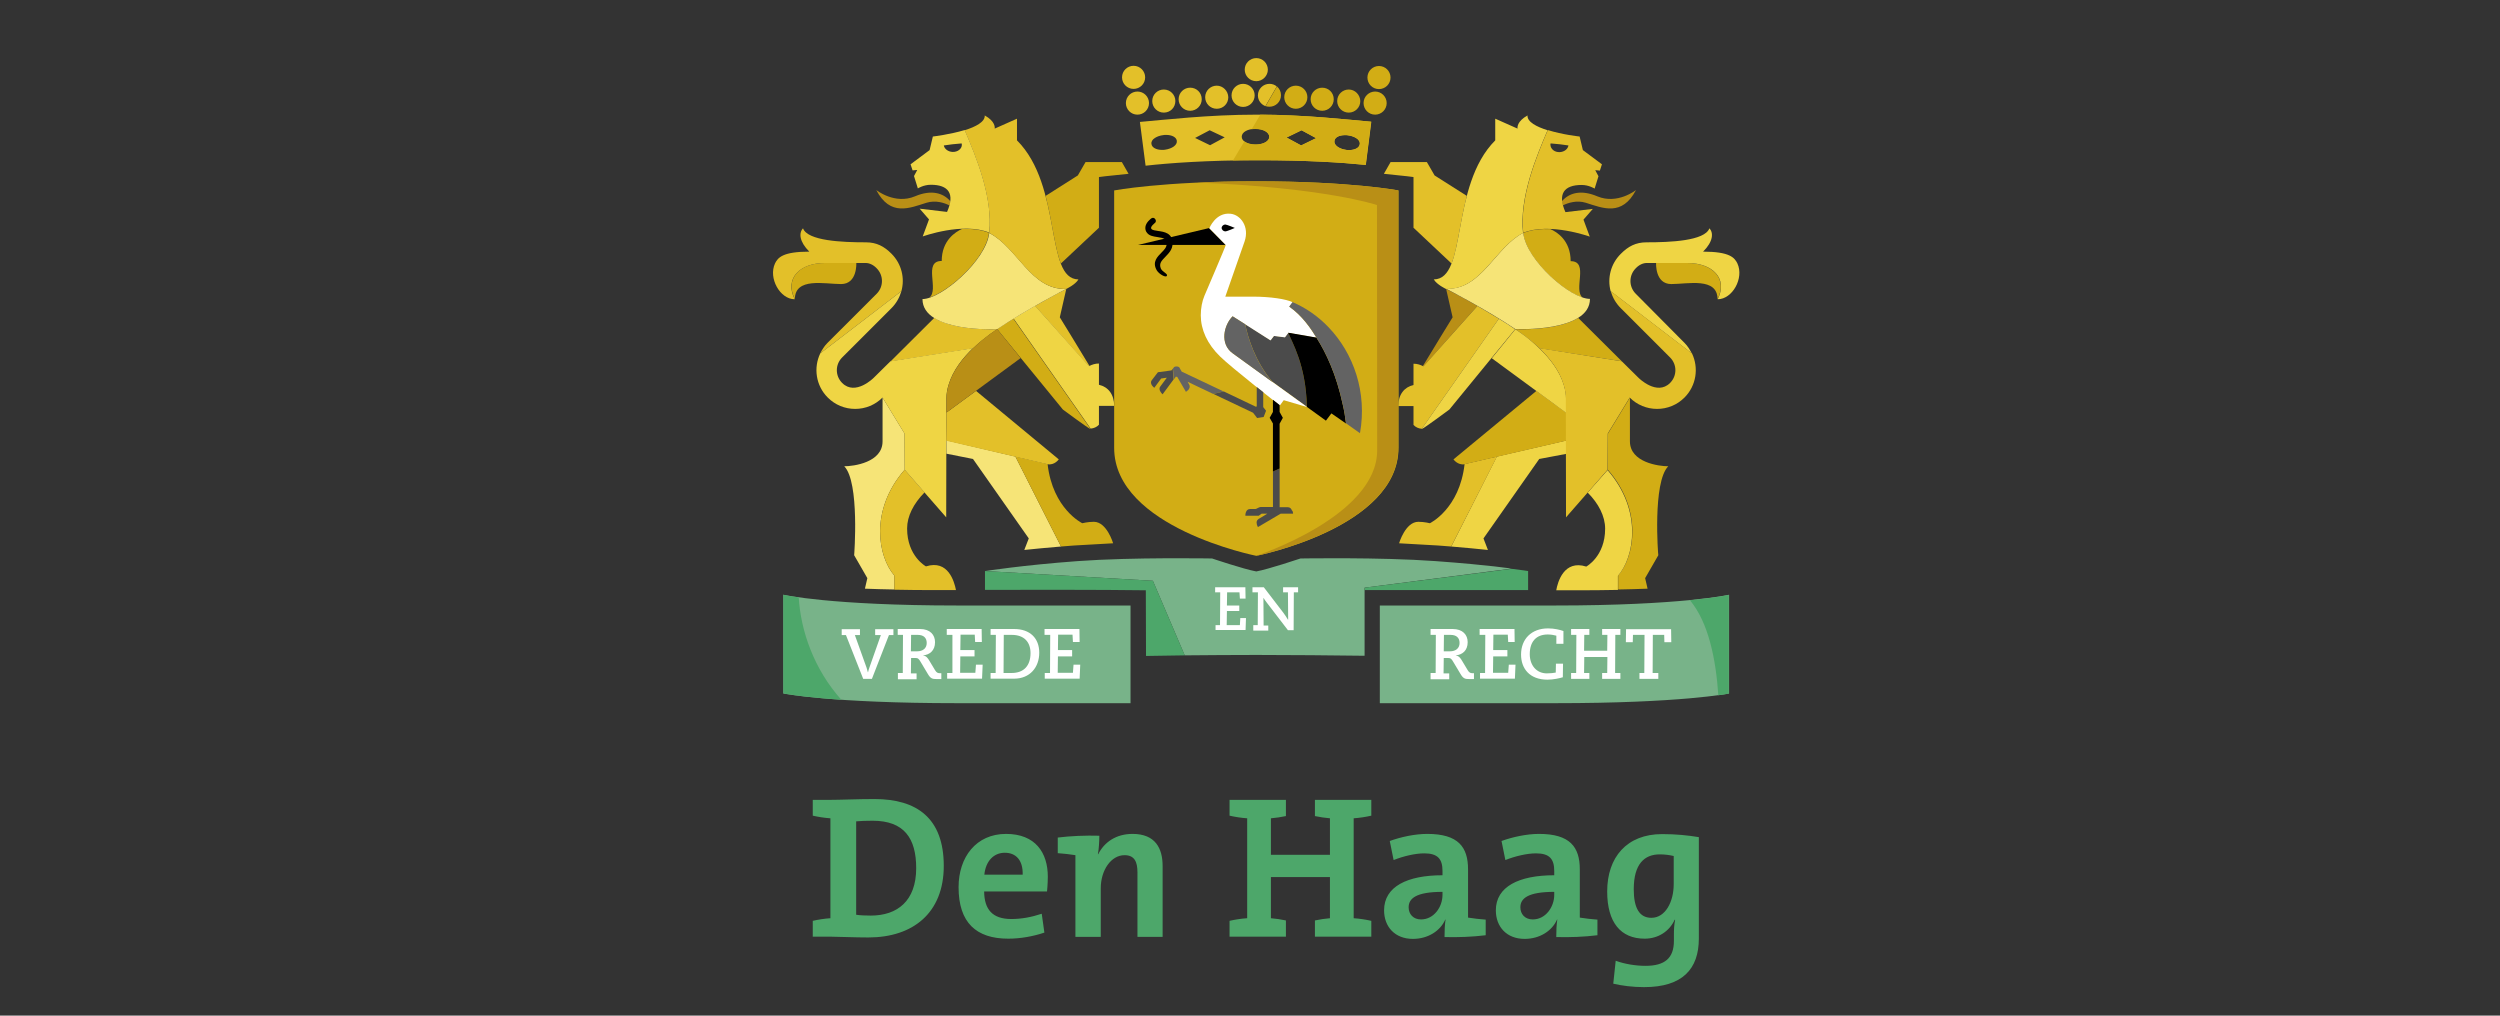<svg width="128" height="52" viewBox="0 0 128 52" fill="none" xmlns="http://www.w3.org/2000/svg">
<rect x="0" y="0" width="128" height="52" fill="#333333" stroke="none"/>
<g clip-path="url(#clip0_432_20708)">
<g clip-path="url(#clip1_432_20708)">
<path d="M44.77 40.911C43.908 40.911 43.046 40.953 42.486 40.953H41.613V41.762C41.883 41.824 42.205 41.876 42.517 41.897V47.013C42.205 47.033 41.883 47.085 41.613 47.147V47.957H42.517C42.859 47.957 43.732 47.998 44.459 47.998C46.743 47.998 48.321 46.743 48.321 44.335C48.321 41.886 46.94 40.911 44.77 40.911ZM44.583 46.878C44.324 46.878 44.033 46.867 43.836 46.836V42.053C44.053 42.032 44.365 42.021 44.677 42.021C46.297 42.021 46.909 42.924 46.909 44.45C46.909 46.13 45.943 46.878 44.583 46.878ZM51.509 42.696C49.983 42.696 49.079 43.879 49.079 45.425C49.079 47.241 49.983 48.06 51.623 48.06C52.236 48.06 52.89 47.946 53.472 47.749L53.337 46.784C52.807 46.961 52.288 47.054 51.779 47.054C50.814 47.054 50.398 46.566 50.388 45.643H53.607C53.607 45.643 53.648 45.269 53.648 44.885C53.648 43.661 53.015 42.696 51.509 42.696ZM50.398 44.782C50.471 44.076 50.886 43.661 51.447 43.661C52.018 43.661 52.382 44.045 52.361 44.782H50.398ZM57.989 42.696C57.138 42.696 56.535 43.121 56.224 43.744L56.213 43.733C56.265 43.453 56.286 43.038 56.286 42.789C55.601 42.769 54.811 42.8 54.157 42.883V43.682C54.458 43.702 54.811 43.744 55.061 43.785V47.967H56.359V45.477C56.359 44.553 56.888 43.785 57.574 43.785C58.082 43.785 58.238 44.117 58.238 44.667V47.967H59.526V44.335C59.526 43.433 59.152 42.696 57.989 42.696ZM80.886 44.512C80.886 43.37 80.387 42.696 78.799 42.696C78.165 42.696 77.449 42.852 76.878 43.059L77.075 44.034C77.573 43.837 78.176 43.692 78.643 43.692C79.339 43.692 79.577 43.983 79.577 44.595V44.813C77.771 44.813 76.587 45.394 76.587 46.608C76.587 47.448 77.137 48.071 78.061 48.071C78.84 48.071 79.474 47.656 79.723 47.075L79.733 47.085C79.692 47.355 79.681 47.666 79.681 47.977C80.346 47.998 81.135 47.967 81.789 47.884V47.085C81.488 47.064 81.135 47.023 80.886 46.981V44.512ZM79.577 45.819C79.577 46.431 79.141 47.075 78.477 47.075C78.082 47.075 77.843 46.805 77.843 46.452C77.843 46.006 78.217 45.663 79.577 45.663V45.819ZM85.102 42.706C83.284 42.706 82.288 43.9 82.288 45.643C82.288 47.22 82.973 48.06 84.209 48.06C84.894 48.06 85.476 47.687 85.746 47.085L85.766 47.096C85.714 47.365 85.704 47.594 85.704 47.853V48.175C85.704 49.057 85.237 49.451 84.25 49.451C83.741 49.451 83.181 49.358 82.724 49.191L82.599 50.364C83.035 50.468 83.596 50.541 84.178 50.541C86.14 50.541 86.981 49.617 86.981 48.05V42.862C86.421 42.769 85.818 42.706 85.102 42.706ZM85.694 45.269C85.694 46.172 85.268 46.992 84.551 46.992C83.939 46.992 83.648 46.494 83.648 45.529C83.648 44.232 84.198 43.744 84.977 43.744C85.237 43.744 85.465 43.775 85.694 43.827V45.269ZM67.324 41.783C67.563 41.835 67.843 41.876 68.093 41.897V43.765H65.071V41.897C65.32 41.876 65.6 41.835 65.839 41.783V40.953H62.953V41.762C63.222 41.824 63.544 41.876 63.856 41.897V47.013C63.544 47.033 63.222 47.085 62.953 47.147V47.957H65.839V47.127C65.6 47.075 65.32 47.033 65.071 47.013V44.906H68.093V47.013C67.843 47.033 67.563 47.075 67.324 47.127V47.957H70.211V47.147C69.941 47.085 69.619 47.033 69.308 47.013V41.897C69.619 41.876 69.941 41.824 70.211 41.762V40.953H67.324V41.783ZM75.164 44.512C75.164 43.37 74.666 42.696 73.077 42.696C72.444 42.696 71.727 42.852 71.156 43.059L71.353 44.034C71.852 43.837 72.454 43.692 72.921 43.692C73.617 43.692 73.856 43.983 73.856 44.595V44.813C72.049 44.813 70.865 45.394 70.865 46.608C70.865 47.448 71.416 48.071 72.34 48.071C73.118 48.071 73.752 47.656 74.001 47.075L74.012 47.085C73.97 47.355 73.96 47.666 73.96 47.977C74.624 47.998 75.413 47.967 76.068 47.884V47.085C75.766 47.064 75.413 47.023 75.164 46.981V44.512ZM73.856 45.819C73.856 46.431 73.42 47.075 72.755 47.075C72.361 47.075 72.122 46.805 72.122 46.452C72.122 46.006 72.496 45.663 73.856 45.663V45.819Z" fill="#4DA76A"/>
<path d="M79.609 31.002H70.647V36.003H79.609C86.13 36.003 88.529 35.505 88.529 35.505V30.451C88.529 30.451 86.099 31.002 79.609 31.002Z" fill="#78B389"/>
<path d="M59.026 29.736L60.656 33.554C61.861 33.544 63.086 33.533 64.332 33.533C66.222 33.533 68.071 33.554 69.867 33.575V30.088L77.385 29.113C77.385 29.113 76.336 28.937 73.501 28.729C70.667 28.521 66.586 28.594 66.586 28.594C66.586 28.594 64.945 29.144 64.322 29.258C63.688 29.144 62.058 28.594 62.058 28.594C62.058 28.594 58.008 28.521 55.174 28.729C52.339 28.937 50.449 29.238 50.438 29.238L59.026 29.736Z" fill="#78B389"/>
<path d="M58.666 30.223L58.676 33.585C59.33 33.575 59.984 33.564 60.66 33.554L59.029 29.735L50.431 29.237V30.202C56.236 30.182 58.666 30.223 58.666 30.223Z" fill="#4DA76A"/>
<path d="M57.883 31.002H49.026C42.536 31.002 40.106 30.451 40.106 30.451V35.505C40.106 35.505 42.505 36.003 49.026 36.003H57.883V31.002Z" fill="#78B389"/>
<path d="M40.895 30.586C40.345 30.514 40.106 30.451 40.106 30.451V35.505C40.106 35.505 40.968 35.681 43.076 35.827C41.674 34.26 40.999 32.309 40.895 30.586Z" fill="#4DA76A"/>
<path d="M43.074 32.216H44.03V32.517H43.77L44.372 34.197C44.393 34.27 44.414 34.343 44.434 34.415H44.445C44.466 34.343 44.476 34.26 44.507 34.197L45.099 32.517H44.808V32.216H45.743V32.517H45.514L44.642 34.758H44.196L43.313 32.517H43.095V32.216H43.074Z" fill="white"/>
<path d="M45.973 34.457H46.222L46.233 32.506H45.963V32.205H47.105C47.624 32.205 47.874 32.506 47.874 32.88C47.874 33.316 47.593 33.523 47.271 33.554V33.565C47.417 33.575 47.51 33.7 47.593 33.845L47.874 34.312C47.946 34.436 48.019 34.467 48.102 34.467H48.196V34.768H47.957C47.739 34.768 47.645 34.748 47.5 34.498L47.147 33.907C47.043 33.72 46.991 33.689 46.866 33.689H46.648L46.638 34.478H46.929V34.779H45.973V34.457ZM46.96 33.347C47.251 33.347 47.448 33.191 47.448 32.921C47.448 32.651 47.282 32.506 46.991 32.506H46.648L46.638 33.347H46.96Z" fill="white"/>
<path d="M48.505 34.457H48.764V32.506H48.474V32.205H50.26L50.27 32.869H49.927L49.907 32.496H49.18L49.169 33.284H49.896V33.606H49.169L49.159 34.447H49.938L49.969 34.032H50.312L50.281 34.748H48.494V34.457H48.505Z" fill="white"/>
<path d="M50.718 34.457H50.977L50.988 32.506H50.718V32.205H51.922C52.743 32.205 53.21 32.683 53.21 33.419C53.21 34.166 52.732 34.748 51.922 34.748H50.718V34.457ZM51.798 34.457C52.421 34.457 52.763 34.083 52.763 33.44C52.763 32.869 52.431 32.506 51.808 32.506H51.393L51.382 34.457H51.798Z" fill="white"/>
<path d="M53.501 34.457H53.761L53.771 32.506H53.48V32.205H55.267L55.277 32.869H54.934L54.913 32.496H54.176L54.166 33.284H54.893V33.606H54.166L54.155 34.447H54.934L54.965 34.032H55.308L55.277 34.748H53.491V34.457H53.501Z" fill="white"/>
<path d="M73.255 34.457H73.505L73.515 32.506H73.245V32.205H74.377C74.896 32.205 75.145 32.506 75.145 32.88C75.145 33.316 74.865 33.523 74.543 33.554V33.565C74.689 33.575 74.782 33.699 74.865 33.845L75.145 34.312C75.218 34.436 75.291 34.467 75.374 34.467H75.467V34.768H75.228C75.01 34.768 74.917 34.747 74.772 34.498L74.418 33.907C74.315 33.72 74.263 33.689 74.138 33.689H73.92L73.91 34.478H74.2V34.779H73.245V34.457H73.255ZM74.242 33.347C74.533 33.347 74.73 33.191 74.73 32.921C74.73 32.651 74.564 32.506 74.273 32.506H73.93L73.92 33.347H74.242Z" fill="white"/>
<path d="M75.777 34.457H76.036L76.047 32.506H75.756V32.205H77.542L77.552 32.869H77.22L77.199 32.496H76.462L76.452 33.284H77.178V33.606H76.452L76.441 34.447H77.22L77.251 34.032H77.594L77.563 34.747H75.777V34.457Z" fill="white"/>
<path d="M79.685 32.952V32.547C79.591 32.527 79.446 32.485 79.249 32.485C78.646 32.485 78.324 32.859 78.324 33.492C78.324 34.073 78.677 34.477 79.197 34.477C79.373 34.477 79.56 34.457 79.654 34.436L79.664 33.98H80.027L80.017 34.675C79.851 34.727 79.529 34.799 79.228 34.799C78.314 34.799 77.878 34.228 77.878 33.513C77.878 32.724 78.407 32.174 79.259 32.174C79.581 32.174 79.882 32.247 80.048 32.309V32.963H79.685V32.952Z" fill="white"/>
<path d="M82.029 34.457H82.289L82.299 33.637H81.115L81.105 34.457H81.375V34.758H80.44V34.457H80.7L80.71 32.506H80.44V32.205H81.375V32.506H81.115L81.105 33.316H82.289L82.299 32.506H82.029V32.205H82.964V32.506H82.704L82.694 34.457H82.964V34.758H82.029V34.457Z" fill="white"/>
<path d="M83.93 34.457H84.189L84.2 32.506H83.608L83.597 32.88H83.244L83.254 32.215H85.56L85.57 32.88H85.217L85.207 32.506H84.625L84.615 34.457H84.906V34.758H83.94V34.457H83.93Z" fill="white"/>
<path d="M64.448 8.204C66.878 8.204 68.706 8.318 69.931 8.443L70.212 6.233C69.017 6.129 66.774 5.87 64.344 5.87C61.883 5.87 59.578 6.139 58.363 6.243L58.654 8.484C59.848 8.35 61.79 8.204 64.448 8.204ZM68.322 7.219C68.342 7.032 68.56 6.918 68.872 6.918C68.924 6.918 68.965 6.918 69.017 6.928C69.183 6.949 69.329 7.001 69.443 7.073C69.578 7.156 69.64 7.27 69.62 7.385C69.599 7.561 69.381 7.685 69.069 7.685C69.017 7.685 68.976 7.685 68.924 7.675C68.55 7.623 68.29 7.426 68.322 7.219ZM66.639 6.669L67.387 7.073L66.619 7.447L65.871 7.042L66.639 6.669ZM64.282 6.596C64.687 6.596 64.988 6.772 64.988 7.001C64.988 7.229 64.687 7.405 64.282 7.405C63.877 7.405 63.576 7.229 63.576 7.001C63.576 6.762 63.888 6.596 64.282 6.596ZM61.935 6.669L62.704 7.032L61.956 7.436L61.188 7.063L61.935 6.669ZM59.132 7.063C59.246 6.99 59.391 6.938 59.557 6.918C59.609 6.907 59.651 6.907 59.703 6.907C60.014 6.907 60.232 7.032 60.253 7.208C60.284 7.426 60.014 7.613 59.651 7.665C59.599 7.675 59.557 7.675 59.505 7.675C59.194 7.675 58.976 7.551 58.955 7.374C58.934 7.26 58.997 7.146 59.132 7.063Z" fill="#E3C029"/>
<path d="M64.914 3.566C64.914 3.244 64.654 2.974 64.322 2.974C64 2.974 63.73 3.234 63.73 3.566C63.73 3.888 63.99 4.157 64.322 4.157C64.644 4.157 64.914 3.888 64.914 3.566ZM58.632 3.96C58.632 3.639 58.372 3.369 58.04 3.369C57.718 3.369 57.448 3.628 57.448 3.96C57.448 4.282 57.707 4.552 58.04 4.552C58.362 4.552 58.632 4.292 58.632 3.96ZM63.647 4.292C63.325 4.292 63.055 4.552 63.055 4.884C63.055 5.205 63.315 5.475 63.647 5.475C63.969 5.475 64.239 5.216 64.239 4.884C64.239 4.552 63.969 4.292 63.647 4.292ZM62.297 4.386C61.975 4.386 61.705 4.645 61.705 4.977C61.705 5.299 61.965 5.569 62.297 5.569C62.629 5.569 62.889 5.309 62.889 4.977C62.879 4.655 62.619 4.386 62.297 4.386ZM60.937 4.489C60.615 4.489 60.345 4.749 60.345 5.081C60.345 5.403 60.605 5.672 60.937 5.672C61.259 5.672 61.529 5.413 61.529 5.081C61.529 4.749 61.269 4.489 60.937 4.489ZM59.587 4.583C59.265 4.583 58.995 4.842 58.995 5.174C58.995 5.496 59.255 5.766 59.587 5.766C59.919 5.766 60.179 5.506 60.179 5.174C60.179 4.853 59.919 4.583 59.587 4.583ZM58.237 4.687C57.915 4.687 57.645 4.946 57.645 5.278C57.645 5.6 57.905 5.87 58.237 5.87C58.559 5.87 58.829 5.61 58.829 5.278C58.829 4.946 58.559 4.687 58.237 4.687ZM64.997 4.292C64.675 4.292 64.405 4.552 64.405 4.884C64.405 5.143 64.571 5.351 64.789 5.434L65.371 4.427C65.277 4.344 65.142 4.292 64.997 4.292Z" fill="#E3C029"/>
<path d="M70.603 3.379C70.282 3.379 70.012 3.639 70.012 3.971C70.012 4.292 70.271 4.562 70.603 4.562C70.925 4.562 71.195 4.303 71.195 3.971C71.195 3.639 70.925 3.379 70.603 3.379ZM70.406 4.687C70.084 4.687 69.814 4.946 69.814 5.278C69.814 5.6 70.074 5.87 70.406 5.87C70.728 5.87 70.998 5.61 70.998 5.278C70.998 4.946 70.728 4.687 70.406 4.687ZM69.056 4.583C68.734 4.583 68.464 4.842 68.464 5.174C68.464 5.496 68.724 5.766 69.056 5.766C69.378 5.766 69.648 5.506 69.648 5.174C69.638 4.853 69.378 4.583 69.056 4.583ZM67.696 4.49C67.374 4.49 67.104 4.749 67.104 5.081C67.104 5.403 67.364 5.672 67.696 5.672C68.018 5.672 68.288 5.413 68.288 5.081C68.288 4.749 68.028 4.49 67.696 4.49ZM66.346 4.386C66.024 4.386 65.754 4.645 65.754 4.977C65.754 5.299 66.014 5.569 66.346 5.569C66.668 5.569 66.938 5.309 66.938 4.977C66.938 4.656 66.678 4.386 66.346 4.386ZM65.38 4.427L64.799 5.434C64.861 5.455 64.923 5.465 64.996 5.465C65.318 5.465 65.588 5.206 65.588 4.873C65.588 4.697 65.505 4.531 65.38 4.427Z" fill="#D2AD15"/>
<path d="M64.282 7.395C64.043 7.395 63.836 7.333 63.711 7.239L63.129 8.215C63.545 8.204 63.981 8.204 64.438 8.204C66.868 8.204 68.695 8.318 69.921 8.443L70.201 6.233C69.038 6.129 66.888 5.88 64.531 5.87L64.085 6.617C64.147 6.606 64.209 6.606 64.282 6.606C64.687 6.606 64.988 6.783 64.988 7.011C64.988 7.229 64.687 7.395 64.282 7.395ZM68.321 7.219C68.342 7.032 68.56 6.918 68.872 6.918C68.924 6.918 68.965 6.918 69.017 6.928C69.183 6.949 69.329 7.001 69.443 7.073C69.578 7.156 69.64 7.27 69.619 7.385C69.599 7.561 69.381 7.685 69.069 7.685C69.017 7.685 68.976 7.685 68.924 7.675C68.55 7.623 68.29 7.426 68.321 7.219ZM66.639 6.669L67.387 7.073L66.618 7.447L65.871 7.042L66.639 6.669Z" fill="#D2AD15"/>
<path d="M69.87 30.088V30.213H78.239V29.237C78.239 29.237 77.928 29.186 77.388 29.123L69.87 30.088Z" fill="#4DA76A"/>
<path d="M87.978 35.598C88.352 35.536 88.518 35.515 88.518 35.515V30.462C88.518 30.462 87.915 30.597 86.524 30.732C87.479 31.873 87.853 33.751 87.978 35.598Z" fill="#4DA76A"/>
<path d="M62.246 32.008H62.465L62.475 30.327H62.215V30.068H63.763L63.773 30.649H63.482L63.461 30.327H62.828L62.818 31.002H63.451V31.282H62.818L62.807 32.008H63.482L63.503 31.645H63.794L63.773 32.257H62.236V32.008H62.246Z" fill="white"/>
<path d="M64.178 32.008H64.396L64.406 30.327H64.126V30.068H64.707L65.725 31.396C65.787 31.479 65.881 31.624 65.943 31.728H65.954L65.943 30.327H65.694V30.068H66.462V30.327H66.244L66.234 32.267H65.943L64.853 30.846C64.791 30.763 64.728 30.68 64.697 30.618L64.687 30.628L64.697 32.029H64.936V32.288H64.168V32.008H64.178Z" fill="white"/>
<path d="M87.938 15.322C87.938 14.181 86.412 14.544 85.57 14.544C84.729 14.544 84.792 13.465 84.792 13.465C85.072 13.465 85.612 13.465 86.38 13.465C87.658 13.465 88.478 14.243 87.938 15.322Z" fill="#D2AD15"/>
<path d="M82.994 12.988C83.368 12.614 83.752 12.407 84.302 12.407C85.517 12.407 87.282 12.334 87.521 11.691C87.739 11.919 87.719 12.365 87.199 12.884C88.57 12.884 88.809 13.195 88.954 13.486C89.307 14.243 88.695 15.322 87.947 15.322C88.487 14.243 87.667 13.465 86.4 13.465C85.621 13.465 85.091 13.465 84.811 13.465H84.572H84.312C84.126 13.465 83.918 13.559 83.752 13.735C83.388 14.098 83.388 14.679 83.752 15.042L86.254 17.564C86.41 17.72 86.524 17.906 86.618 18.093L82.464 14.908C82.288 14.243 82.464 13.507 82.994 12.988Z" fill="#EFD544"/>
<path d="M80.014 10.518C79.993 10.446 79.983 10.373 79.973 10.3C80.336 9.875 80.949 9.698 81.779 10.051C82.818 10.487 83.763 9.73 83.763 9.73C83.046 11.099 82.06 10.653 81.198 10.383C80.731 10.238 80.284 10.383 80.014 10.518Z" fill="#B98F16"/>
<path d="M75.641 15.665C74.758 15.157 74.052 14.793 74.041 14.793L74.374 16.246C74.374 16.246 73.377 17.865 72.847 18.747C72.858 18.757 72.868 18.757 72.878 18.768C72.878 18.757 75.641 15.665 75.641 15.665Z" fill="#B98F16"/>
<path d="M80.417 13.372C80.417 12.303 79.701 11.867 79.379 11.732C78.901 11.712 78.413 11.753 77.987 11.93C78.122 13.185 79.929 14.866 81.019 15.24C81.03 15.24 81.04 15.25 81.04 15.25C80.521 14.845 81.383 13.372 80.417 13.372Z" fill="#D2AD15"/>
<path d="M76.742 16.319C76.368 16.09 75.995 15.873 75.642 15.665L72.879 18.757C72.724 18.674 72.558 18.622 72.371 18.622V19.712C71.903 19.816 71.592 20.2 71.592 20.791H72.371V21.756C72.474 21.87 72.63 21.943 72.796 21.953L76.742 16.319Z" fill="#E3C029"/>
<path d="M80.803 16.277C79.723 16.952 77.584 16.858 77.584 16.858C77.584 16.858 78.186 17.232 78.82 17.834L83.036 18.498C83.036 18.498 81.675 17.149 80.803 16.277Z" fill="#D2AD15"/>
<path d="M85.415 23.873C84.927 23.873 83.452 23.676 83.452 22.597C83.452 21.964 83.452 20.355 83.452 20.355L82.331 22.192L82.32 24.049C84.138 26.135 83.681 28.511 82.85 29.466V30.182C83.369 30.171 83.878 30.161 84.356 30.14L84.231 29.601L84.906 28.428C84.896 28.439 84.605 24.682 85.415 23.873Z" fill="#D2AD15"/>
<path d="M76.741 16.319L72.795 21.953C72.806 21.953 72.806 21.953 72.816 21.953C72.879 21.953 74.208 20.967 74.208 20.967L77.572 16.858C77.312 16.672 77.032 16.495 76.741 16.319Z" fill="#EFD544"/>
<path d="M77.989 11.919C76.536 12.677 75.861 14.845 74.043 14.783C74.043 14.783 76.11 15.852 77.584 16.848C77.584 16.848 81.406 17.024 81.406 15.302C80.43 15.312 78.145 13.341 77.989 11.919Z" fill="#F6E477"/>
<path d="M74.323 13.496C74.635 12.677 74.759 11.348 75.102 10.03L73.451 8.982L73.056 8.298H71.198L70.855 8.899C71.572 8.972 72.028 9.024 72.049 9.024L72.371 9.065V11.66L74.323 13.496Z" fill="#E3C029"/>
<path d="M76.556 7.187V6.077L77.699 6.585C77.688 6.523 77.668 6.212 78.208 5.911C78.187 6.243 78.675 6.492 79.236 6.668C78.654 8.028 77.782 10.114 77.979 11.929C76.525 12.687 75.85 14.856 74.033 14.793C74.033 14.793 73.566 14.575 73.41 14.306C75.155 14.295 74.22 9.532 76.556 7.187Z" fill="#EFD544"/>
<path d="M81.29 25.222C81.85 25.782 82.183 26.436 82.183 27.069C82.183 28.49 81.217 29.009 81.217 29.009C80.075 28.646 79.753 29.798 79.68 30.223C80.085 30.223 80.501 30.223 80.937 30.223C81.56 30.223 82.245 30.213 82.837 30.203V29.486C83.668 28.532 84.125 26.156 82.307 24.07L81.29 25.222Z" fill="#EFD544"/>
<path d="M80.18 23.24C80.18 23.012 80.18 22.617 80.18 22.399C80.18 22.451 80.18 22.503 80.18 22.555L76.639 23.375L74.303 27.982C75.009 28.044 75.632 28.096 76.182 28.158L75.954 27.567L78.809 23.499L80.18 23.24Z" fill="#EFD544"/>
<path d="M74.987 23.759C74.727 26.062 73.211 26.789 73.211 26.789C73.211 26.789 72.92 26.716 72.619 26.716C71.955 26.716 71.633 27.816 71.633 27.816C71.986 27.837 72.349 27.857 72.723 27.878C73.035 27.899 73.336 27.909 73.637 27.93C73.865 27.951 74.084 27.961 74.302 27.982L76.648 23.375L74.987 23.759Z" fill="#E3C029"/>
<path d="M80.181 21.123L78.665 20.013L74.418 23.52C74.418 23.52 74.635 23.831 74.989 23.769L80.181 22.565C80.181 22.005 80.181 21.507 80.181 21.123Z" fill="#D2AD15"/>
<path d="M77.585 16.858L76.38 18.342L80.181 21.134C80.181 20.698 80.181 20.418 80.181 20.418C80.181 20.179 80.139 19.94 80.067 19.712C79.849 18.975 79.329 18.332 78.821 17.844C78.208 17.242 77.616 16.879 77.585 16.858Z" fill="#EFD544"/>
<path d="M82.019 8.412L81.043 7.685L80.877 6.99C80.877 6.99 79.994 6.897 79.246 6.658C78.665 8.018 77.793 10.103 77.99 11.919C79.34 11.369 81.396 12.116 81.396 12.116L81.074 11.245L81.552 10.695L80.15 10.861C79.734 9.927 80.077 9.47 80.981 9.47C81.354 9.47 81.645 9.657 81.645 9.657L81.842 9.024L81.676 8.713L81.915 8.734L82.019 8.412ZM79.859 7.789C79.599 7.8 79.392 7.634 79.381 7.416C79.381 7.395 79.381 7.364 79.392 7.343C79.703 7.364 80.036 7.405 80.305 7.447C80.274 7.634 80.088 7.779 79.859 7.789Z" fill="#E3C029"/>
<path d="M40.697 15.322C40.697 14.181 42.223 14.544 43.064 14.544C43.905 14.544 43.843 13.465 43.843 13.465C43.563 13.465 43.023 13.465 42.254 13.465C40.967 13.455 40.157 14.243 40.697 15.322Z" fill="#D2AD15"/>
<path d="M45.642 12.988C45.268 12.614 44.884 12.407 44.333 12.407C43.118 12.407 41.353 12.334 41.114 11.691C40.896 11.919 40.917 12.365 41.436 12.884C40.065 12.884 39.827 13.195 39.681 13.486C39.328 14.243 39.941 15.322 40.688 15.322C40.148 14.243 40.969 13.465 42.236 13.465C43.014 13.465 43.544 13.465 43.825 13.465H44.063H44.323C44.51 13.465 44.718 13.559 44.884 13.735C45.247 14.098 45.247 14.679 44.884 15.042L42.36 17.564C42.205 17.72 42.09 17.906 41.997 18.093L46.151 14.908C46.337 14.243 46.161 13.507 45.642 12.988Z" fill="#E3C029"/>
<path d="M48.613 10.518C48.634 10.446 48.645 10.373 48.655 10.3C48.291 9.875 47.679 9.698 46.848 10.051C45.81 10.487 44.865 9.73 44.865 9.73C45.581 11.099 46.568 10.653 47.43 10.383C47.907 10.238 48.343 10.383 48.613 10.518Z" fill="#B98F16"/>
<path d="M52.995 15.665C53.877 15.157 54.584 14.793 54.594 14.793L54.262 16.246C54.262 16.246 55.259 17.865 55.788 18.747C55.778 18.757 55.767 18.757 55.757 18.768L52.995 15.665Z" fill="#E3C029"/>
<path d="M49.255 11.722C48.933 11.867 48.216 12.303 48.216 13.361C47.24 13.361 48.102 14.835 47.583 15.24C47.593 15.24 47.604 15.229 47.604 15.229C48.694 14.856 50.501 13.175 50.636 11.919C50.221 11.753 49.733 11.701 49.255 11.722Z" fill="#D2AD15"/>
<path d="M51.895 16.308C52.269 16.08 52.642 15.862 52.995 15.655L55.758 18.747C55.913 18.664 56.08 18.612 56.266 18.612V19.701C56.734 19.805 57.045 20.189 57.045 20.781H56.266V21.746C56.163 21.86 56.007 21.932 55.841 21.943L51.895 16.308C51.895 16.319 51.884 16.319 51.895 16.308Z" fill="#EFD544"/>
<path d="M47.834 16.277C48.914 16.952 51.053 16.858 51.053 16.858C51.053 16.858 50.451 17.232 49.817 17.834L45.591 18.508C45.601 18.498 46.962 17.139 47.834 16.277Z" fill="#E3C029"/>
<path d="M43.225 23.873C43.713 23.873 45.187 23.676 45.187 22.597C45.187 21.964 45.187 20.355 45.187 20.355L46.309 22.192L46.319 24.049C44.502 26.135 44.959 28.511 45.789 29.466V30.182C45.27 30.171 44.761 30.161 44.284 30.14L44.408 29.601L43.733 28.428C43.733 28.439 44.024 24.682 43.225 23.873Z" fill="#F6E477"/>
<path d="M45.789 30.192C46.381 30.203 47.056 30.213 47.69 30.213C48.126 30.213 48.552 30.213 48.946 30.213C48.863 29.788 48.552 28.636 47.409 28.999C47.409 28.999 46.444 28.48 46.444 27.058C46.444 26.425 46.776 25.782 47.337 25.211L46.319 24.049C44.502 26.135 44.959 28.511 45.789 29.466V30.192Z" fill="#E3C029"/>
<path d="M51.884 16.319L55.83 21.953C55.819 21.953 55.819 21.953 55.809 21.953C55.747 21.953 54.418 20.967 54.418 20.967L51.053 16.848C51.313 16.672 51.593 16.495 51.884 16.319Z" fill="#D2AD15"/>
<path d="M47.231 15.312C47.231 17.035 51.053 16.858 51.053 16.858C52.527 15.862 54.583 14.793 54.594 14.793C52.776 14.856 52.112 12.677 50.648 11.929C50.492 13.341 48.197 15.312 47.231 15.312Z" fill="#F6E477"/>
<path d="M54.313 13.496C54.002 12.677 53.877 11.348 53.535 10.03L55.186 8.982L55.58 8.298H57.439L57.782 8.899C57.065 8.972 56.608 9.024 56.588 9.024L56.266 9.065V11.66L54.313 13.496Z" fill="#D2AD15"/>
<path d="M52.07 7.187V6.077L50.928 6.585C50.938 6.523 50.959 6.212 50.419 5.911C50.439 6.243 49.951 6.492 49.391 6.668C49.972 8.028 50.844 10.114 50.647 11.929C52.101 12.687 52.776 14.856 54.593 14.793C54.593 14.793 55.06 14.575 55.216 14.306C53.482 14.295 54.416 9.532 52.07 7.187Z" fill="#E3C029"/>
<path d="M42.382 20.355C42.755 20.729 43.254 20.936 43.783 20.936C44.313 20.936 44.812 20.729 45.185 20.355L46.307 22.192L46.317 24.049L48.446 26.488C48.446 25.813 48.456 20.397 48.456 20.397C48.456 20.158 48.498 19.919 48.571 19.691C48.789 18.954 49.308 18.311 49.817 17.823L45.59 18.498L44.728 19.349C44.728 19.349 43.794 20.283 43.119 19.608C42.755 19.245 42.755 18.664 43.119 18.301L45.642 15.779C45.892 15.53 46.058 15.229 46.151 14.908L41.997 18.093C41.644 18.83 41.769 19.743 42.382 20.355Z" fill="#EFD544"/>
<path d="M48.457 23.229C48.457 23.001 48.457 22.607 48.457 22.389C48.457 22.441 48.457 22.493 48.457 22.545L51.988 23.375L54.324 27.982C53.618 28.044 52.995 28.096 52.444 28.158L52.673 27.567L49.817 23.499L48.457 23.229Z" fill="#F6E477"/>
<path d="M53.637 23.759C53.897 26.062 55.413 26.789 55.413 26.789C55.413 26.789 55.704 26.716 56.005 26.716C56.669 26.716 56.992 27.816 56.992 27.816C56.638 27.837 56.275 27.857 55.901 27.878C55.59 27.899 55.288 27.909 54.987 27.93C54.759 27.951 54.541 27.961 54.323 27.982L51.986 23.375L53.637 23.759Z" fill="#D2AD15"/>
<path d="M48.457 21.123L49.973 20.013L54.209 23.52C54.209 23.52 53.991 23.831 53.638 23.769L48.446 22.565C48.457 22.005 48.457 21.497 48.457 21.123Z" fill="#E3C029"/>
<path d="M51.053 16.848L52.258 18.332L48.457 21.123C48.457 20.687 48.457 20.407 48.457 20.407C48.457 20.168 48.499 19.93 48.571 19.701C48.789 18.965 49.309 18.321 49.817 17.834C50.43 17.242 51.011 16.879 51.053 16.848Z" fill="#B98F16"/>
<path d="M49.393 6.658C48.645 6.886 47.762 6.99 47.762 6.99L47.596 7.685L46.62 8.412L46.724 8.723L46.963 8.702L46.797 9.014L46.994 9.647C46.994 9.647 47.285 9.46 47.658 9.46C48.562 9.46 48.905 9.916 48.489 10.85L47.087 10.684L47.565 11.234L47.243 12.106C47.243 12.106 49.299 11.359 50.649 11.909C50.846 10.103 49.974 8.018 49.393 6.658ZM48.77 7.779C48.541 7.768 48.354 7.623 48.323 7.447C48.593 7.405 48.925 7.364 49.237 7.343C49.237 7.364 49.247 7.395 49.247 7.416C49.247 7.623 49.029 7.789 48.77 7.779Z" fill="#EFD544"/>
<path d="M71.604 22.929C71.604 27.017 64.325 28.459 64.325 28.459C64.325 28.459 57.045 27.017 57.045 22.929C57.045 19.255 57.045 9.75 57.045 9.75C57.045 9.75 59.506 9.283 64.325 9.283C69.143 9.283 71.604 9.75 71.604 9.75C71.604 9.75 71.604 19.546 71.604 22.929Z" fill="#D2AD15"/>
<path d="M64.312 28.459C64.312 28.459 71.591 27.017 71.591 22.929C71.591 19.546 71.591 9.75 71.591 9.75C71.591 9.75 69.13 9.283 64.312 9.283C63.18 9.283 62.173 9.304 61.3 9.346C67.873 9.605 70.501 10.498 70.501 10.498C70.501 10.498 70.511 19.691 70.511 23.064C70.511 26.436 64.312 28.459 64.312 28.459Z" fill="#B98F16"/>
<path d="M65.787 17.263L65.227 17.19L65.05 17.419L63.752 16.588C63.887 17.242 64.24 18.487 65.154 19.556C65.766 20.002 66.4 20.459 66.909 20.822C66.867 18.685 66.14 17.502 65.953 17.024L65.787 17.263Z" fill="#4B4B4B"/>
<path d="M63.12 18.093C62.435 17.605 62.663 16.64 63.11 16.194L65.052 17.429L65.228 17.201L65.789 17.273L65.965 17.045L67.409 17.294C67.139 16.869 66.692 16.174 66.017 15.707L66.194 15.478C65.851 15.312 65.052 15.188 64.138 15.188C63.453 15.188 62.736 15.188 62.736 15.188L63.722 12.365C63.982 11.608 63.515 10.996 63.006 10.944C62.237 10.861 61.916 11.691 61.916 11.691L62.757 12.552C62.778 12.552 61.666 15.146 61.666 15.146C61.552 15.416 61.48 15.769 61.48 16.142C61.48 16.869 61.801 17.605 62.476 18.259C63.047 18.82 65.529 20.76 65.529 20.76L65.727 20.49L66.931 20.843C66.91 20.832 63.318 18.228 63.12 18.093Z" fill="white"/>
<path d="M63.752 16.599L63.109 16.194C62.662 16.651 62.434 17.605 63.119 18.093C63.327 18.238 64.209 18.882 65.154 19.567C64.24 18.498 63.888 17.253 63.752 16.599Z" fill="#636363"/>
<path d="M67.399 17.284L65.956 17.035C66.142 17.512 66.869 18.684 66.911 20.832C67.482 21.247 67.887 21.538 67.887 21.538L68.167 21.165L68.915 21.683C68.874 21.341 68.822 21.019 68.749 20.718C68.427 19.193 67.897 18.062 67.399 17.284Z" fill="black"/>
<path d="M66.141 26.124C66.11 26.041 66.048 25.969 65.933 25.969H65.518V23.987L65.175 24.142V25.958H64.542C64.469 25.958 64.324 26.062 64.282 26.062H64.002C63.888 26.062 63.825 26.135 63.794 26.218L63.774 26.28L63.763 26.363C63.763 26.384 63.763 26.405 63.763 26.405H64.448L64.594 26.301H64.885C64.708 26.415 64.511 26.529 64.438 26.571C64.345 26.633 64.324 26.726 64.345 26.809L64.355 26.872L64.386 26.944C64.397 26.965 64.407 26.986 64.407 26.986L65.57 26.301H66.203C66.203 26.301 66.203 26.28 66.203 26.259L66.183 26.176L66.141 26.124Z" fill="#4B4B4B"/>
<path d="M60.118 18.788L60.056 18.871L60.098 19.432L60.202 19.286L60.274 19.297L60.721 20.065C60.721 20.065 60.731 20.065 60.731 20.054L60.783 20.013L60.835 19.971C60.897 19.898 60.949 19.805 60.887 19.691C60.866 19.66 60.845 19.608 60.804 19.546L62.112 20.168L62.652 20.044L60.503 19.027C60.451 18.944 60.388 18.819 60.388 18.819C60.357 18.767 60.222 18.736 60.118 18.788Z" fill="#636363"/>
<path d="M62.746 12.542L61.894 11.68L58.26 12.542H62.746Z" fill="black"/>
<path d="M59.981 18.965L59.285 19.058C59.285 19.058 59.078 19.328 58.974 19.463C58.901 19.556 58.932 19.65 58.974 19.722L59.015 19.774L59.067 19.826C59.088 19.847 59.098 19.857 59.098 19.857L59.451 19.38L59.742 19.338C59.607 19.525 59.462 19.722 59.41 19.785C59.337 19.878 59.368 19.971 59.41 20.044L59.451 20.106L59.493 20.158C59.514 20.179 59.524 20.189 59.524 20.189L60.085 19.432L60.043 18.871L59.981 18.965Z" fill="#4B4B4B"/>
<path d="M64.687 20.085C64.584 20.002 64.459 19.909 64.345 19.816V20.812L64.293 20.822L62.663 20.044L62.123 20.168L64.158 21.133L64.365 21.403L64.698 21.351L64.822 21.03L64.677 20.843V20.085H64.687Z" fill="#4B4B4B"/>
<path d="M63.223 11.67C63.223 11.67 62.829 11.847 62.735 11.847C62.642 11.847 62.548 11.763 62.548 11.67C62.548 11.577 62.642 11.494 62.735 11.494C62.829 11.504 63.223 11.67 63.223 11.67Z" fill="black"/>
<path d="M59.225 13.839C58.976 13.403 59.267 13.143 59.464 12.936C59.609 12.791 59.734 12.666 59.734 12.479C59.734 12.23 59.599 12.189 59.256 12.137C59.049 12.106 58.841 12.075 58.727 11.919C58.654 11.836 58.633 11.732 58.644 11.618C58.675 11.38 58.924 11.203 58.945 11.182C59.017 11.13 59.111 11.151 59.152 11.224C59.204 11.296 59.184 11.39 59.111 11.431C59.059 11.473 58.945 11.577 58.934 11.66C58.934 11.681 58.934 11.701 58.955 11.722C58.997 11.784 59.152 11.805 59.298 11.826C59.599 11.867 60.045 11.93 60.035 12.469C60.035 12.78 59.838 12.967 59.672 13.143C59.485 13.341 59.329 13.476 59.433 13.745C59.505 13.922 59.807 14.015 59.744 14.119C59.703 14.233 59.35 14.046 59.225 13.839Z" fill="black"/>
<path d="M65.516 20.739C65.516 20.739 65.381 20.635 65.174 20.469V21.092L65.007 21.393L65.174 21.683V24.143L65.516 23.987V21.694L65.682 21.393L65.516 21.092V20.739Z" fill="black"/>
<path d="M68.001 16.734C67.482 16.194 66.859 15.758 66.174 15.468L66.007 15.696C66.682 16.163 67.139 16.848 67.399 17.284C67.897 18.062 68.427 19.193 68.749 20.708C68.821 21.009 68.873 21.331 68.915 21.673L69.631 22.181C70.005 20.096 69.309 18.083 68.001 16.734Z" fill="#636363"/>
<path d="M86.629 18.093L82.475 14.908C82.558 15.229 82.735 15.53 82.984 15.779L85.507 18.301C85.871 18.664 85.871 19.245 85.507 19.608C84.832 20.283 83.898 19.349 83.898 19.349L83.036 18.498L78.81 17.823C79.318 18.311 79.838 18.954 80.056 19.691C80.128 19.919 80.17 20.158 80.17 20.397C80.17 20.397 80.18 25.803 80.18 26.488L82.309 24.049L82.319 22.192L83.441 20.355C83.815 20.729 84.313 20.936 84.843 20.936C85.372 20.936 85.871 20.729 86.245 20.355C86.857 19.743 86.982 18.83 86.629 18.093Z" fill="#E3C029"/>
</g>
</g>
<defs>
<clipPath id="clip0_432_20708">
<rect width="128" height="52" fill="white"/>
</clipPath>
<clipPath id="clip1_432_20708">
<rect width="73" height="70" fill="white" transform="translate(28 -9)"/>
</clipPath>
</defs>
</svg>
